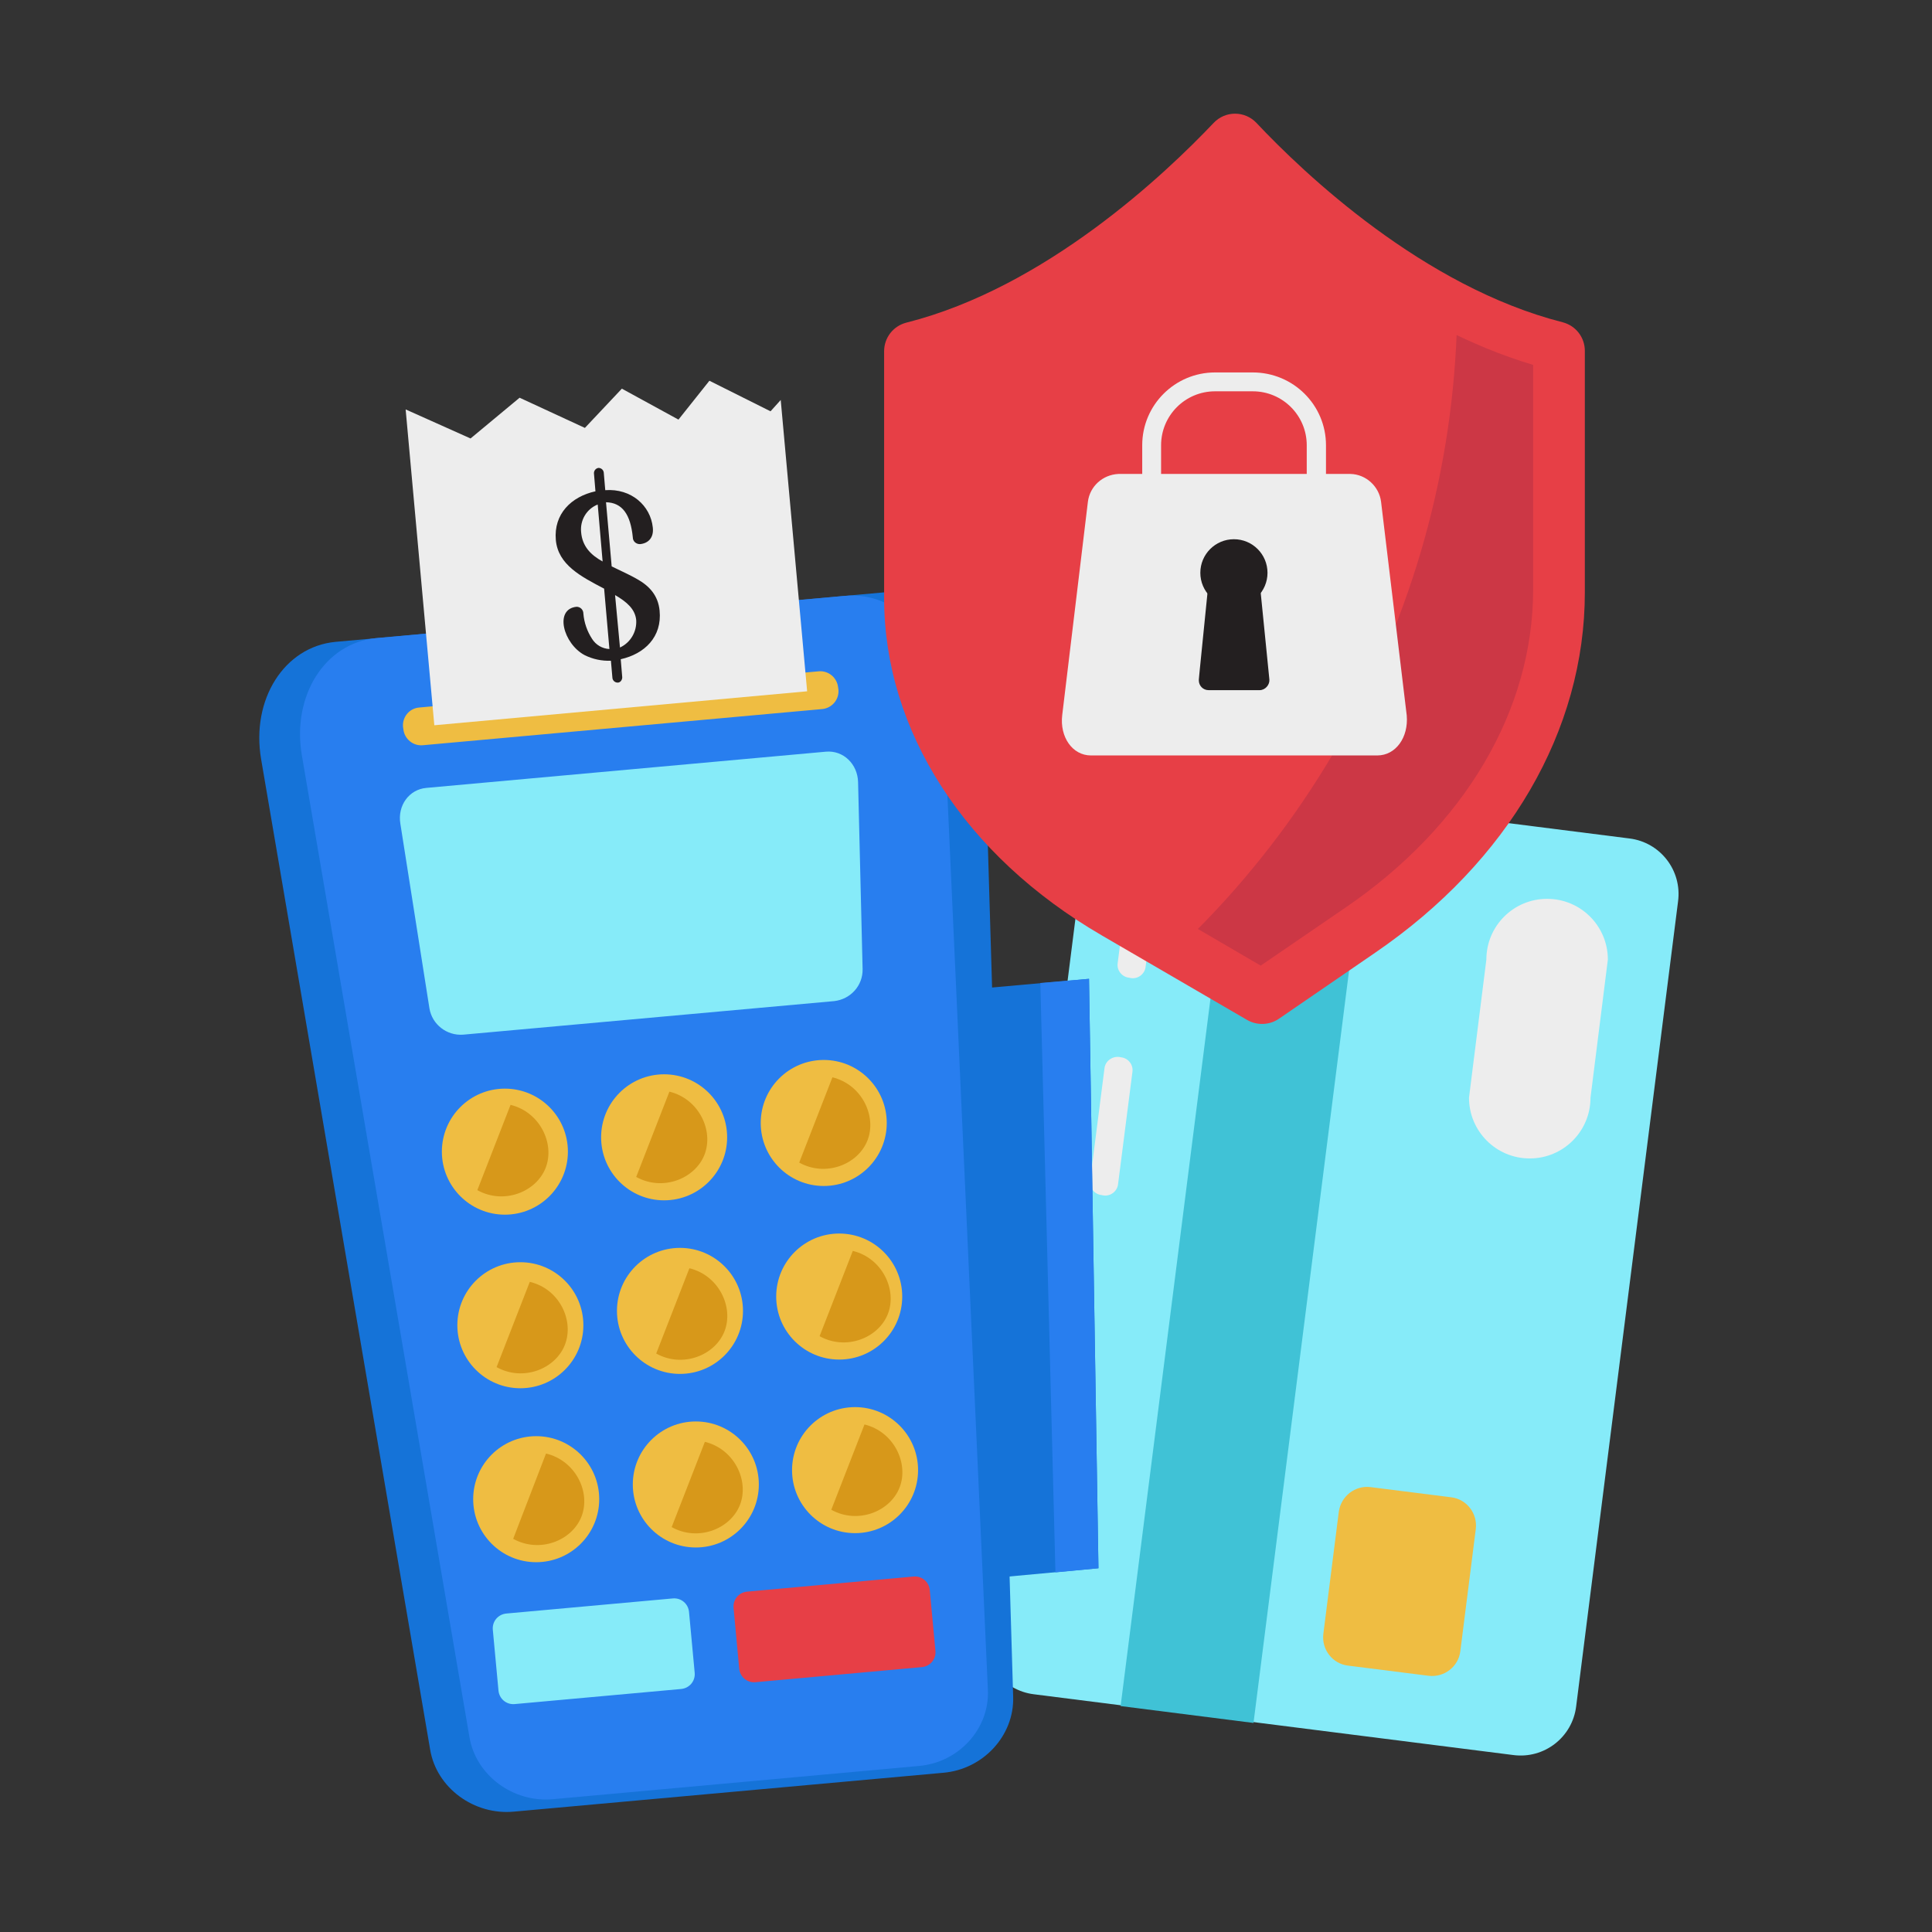 <?xml version="1.0"?>
<svg xmlns="http://www.w3.org/2000/svg" xmlns:xlink="http://www.w3.org/1999/xlink" version="1.1" id="Layer_1" x="0px" y="0px" viewBox="0 0 512 512" style="enable-background:new 0 0 512 512;" xml:space="preserve">
<rect x="0" y="0" width="512" height="512" fill="#333333" stroke="none"/>
<style type="text/css">
	.st0{fill:#86EBF9;}
	.st1{fill:#40C2D6;}
	.st2{fill:#EFBD42;}
	.st3{fill:#EDEDED;}
	.st4{fill:#1573D8;}
	.st5{fill:#287EEF;}
	.st6{fill:#231F20;}
	.st7{fill:#E73F46;}
	.st8{fill:#D7981A;}
	.st9{clip-path:url(#SVGID_2_);}
	.st10{fill:#CC3745;}
</style>
<title>Secure Payment</title>
<g id="Secure_Payment">
	<path class="st0" d="M304.8,206.1l127,16.1c8.2,1,14,8.5,12.9,16.7l-27,213.3c-1,8.2-8.5,14-16.7,12.9l-127-16.1   c-8.2-1-14-8.5-12.9-16.7l27-213.3C289.1,210.8,296.6,205,304.8,206.1z"/>
	
		<rect x="207.4" y="314.9" transform="matrix(0.126 -0.992 0.992 0.126 -41.539 618.188)" class="st1" width="244.9" height="35.5"/>
	<path class="st2" d="M363.2,394.1l21.4,2.7c4.1,0.5,7,4.3,6.5,8.4l-4.1,32.4c-0.5,4.1-4.3,7-8.4,6.5l-21.4-2.7   c-4.1-0.5-7-4.3-6.5-8.4l4.1-32.4C355.4,396.5,359.1,393.6,363.2,394.1z"/>
	<path class="st3" d="M303.9,222.5l0.5,0.1c1.9,0.2,3.3,2,3,3.9l-3.8,29.7c-0.2,1.9-2,3.3-3.9,3l-0.5-0.1c-1.9-0.2-3.3-2-3-3.9   l3.8-29.7C300.2,223.6,301.9,222.3,303.9,222.5z"/>
	<path class="st3" d="M296.6,280.1l0.5,0.1c1.9,0.2,3.3,2,3,3.9l-3.8,29.7c-0.2,1.9-2,3.3-3.9,3l-0.5-0.1c-1.9-0.2-3.3-2-3-3.9   l3.8-29.7C292.9,281.3,294.6,279.9,296.6,280.1z"/>
	<g>
		<path class="st3" d="M389.3,290.9c0,8.9,7.2,16.1,16.1,16.1s16.1-7.2,16.1-16.1l4.6-36.6c0-8.9-7.2-16.1-16.1-16.1    s-16.1,7.2-16.1,16.1L389.3,290.9z"/>
	</g>
	<polygon class="st4" points="291.1,415.6 243.5,420 234.9,264.2 288.6,259.4  "/>
	<path class="st4" d="M250,469.8l-113.8,10.3c-10.6,1-20.5-6.3-22.2-16.4L69.2,201.2c-2.7-15.8,6.1-29.8,19.7-31.1l146.3-13.2   c13.6-1.2,25,11,25.4,27l7.9,265.8C268.8,460,260.5,468.9,250,469.8z"/>
	<path class="st5" d="M243.5,468l-96.9,8.8c-10.6,1-20.5-6.3-22.2-16.5L80,200.2c-2.7-15.8,6.1-29.8,19.7-31.1L224,157.9   c13.6-1.2,25.2,11,25.9,26.9l11.9,263C262.3,458.1,254.1,467.1,243.5,468z"/>
	<polygon class="st5" points="291.1,415.6 279.7,416.7 275.7,260.5 288.6,259.4  "/>
	<path class="st0" d="M221.1,265.3l-98.4,8.9c-4.3,0.3-8.2-2.7-8.9-7l-7.7-48.9c-0.8-4.8,2.3-9.1,6.9-9.5l105.9-9.6   c4.6-0.4,8.4,3.3,8.5,8.1l1.2,49.5C228.7,261.2,225.4,264.8,221.1,265.3z"/>
	<path class="st2" d="M111.1,187.5l105.9-9.6c2.6-0.2,4.8,1.7,5.1,4.2l0.1,0.7c0.2,2.6-1.7,4.8-4.2,5.1L112,197.5   c-2.6,0.2-4.8-1.7-5.1-4.2l-0.1-0.7C106.6,190,108.5,187.7,111.1,187.5z"/>
	<polygon class="st3" points="204.2,109 188,100.9 179.8,111.2 164.8,103 155,113.4 137.7,105.4 124.7,116.2 107.5,108.5    115.1,192.2 213.9,183.2 206.9,106  "/>
	<path class="st6" d="M167.7,142.4c0,1,0.8,1.8,1.9,1.8c0,0,0,0,0,0c2.2-0.2,3.7-1.7,3.4-4.4c-0.6-5.8-5.7-10.4-12.6-9.9l-0.4-4.7   c-0.1-0.7-0.7-1.2-1.4-1.2c-0.7,0.1-1.2,0.7-1.2,1.4l0.4,4.8c-6.4,1.4-11.1,6-10.5,12.9c0.6,6.6,6.7,9.7,12.8,12.9l1.4,16   c-1.9-0.1-3.6-1.1-4.6-2.7c-1.3-2-2.1-4.3-2.3-6.7c0-1-0.8-1.8-1.8-1.8c-6,0.6-3.5,9.8,2.1,12.8c2.2,1.1,4.6,1.6,7,1.5l0.4,4.6   c0.1,0.7,0.7,1.2,1.4,1.2s1.2-0.7,1.2-1.4l0,0l-0.4-4.8c6.3-1.4,11-5.9,10.3-12.9c-0.4-4-2.7-6.5-5.9-8.3c-1.2-0.7-3.4-1.8-6.8-3.4   l-1.5-17C164.9,133.2,167.1,136.3,167.7,142.4z M159.7,148.8c-3.1-1.7-5.4-4-5.7-7.8c-0.3-3.1,1.4-6.1,4.4-7.3L159.7,148.8z    M168.6,164.3c0.2,3.1-1.5,6-4.3,7.3l-1.3-13.9C166.1,159.5,168.3,161.4,168.6,164.3z"/>
	<circle class="st2" cx="133.8" cy="305.2" r="16.7"/>
	<circle class="st2" cx="176" cy="301.4" r="16.7"/>
	<circle class="st2" cx="218.3" cy="297.6" r="16.7"/>
	<circle class="st2" cx="137.9" cy="351.2" r="16.7"/>
	<circle class="st2" cx="180.2" cy="347.4" r="16.7"/>
	<circle class="st2" cx="222.4" cy="343.6" r="16.7"/>
	<circle class="st2" cx="142.1" cy="397.3" r="16.7"/>
	<circle class="st2" cx="184.4" cy="393.4" r="16.7"/>
	<circle class="st2" cx="226.6" cy="389.6" r="16.7"/>
	<path class="st0" d="M134.2,427.6l44.1-4c2.2-0.2,4.1,1.4,4.3,3.6l1.5,16.1c0.2,2.2-1.4,4.1-3.6,4.3l-44.1,4   c-2.2,0.2-4.1-1.4-4.3-3.6l-1.5-16.1C130.4,429.7,132,427.8,134.2,427.6z"/>
	<path class="st7" d="M198,421.8l44.1-4c2.2-0.2,4.1,1.4,4.3,3.6l1.5,16.1c0.2,2.2-1.4,4.1-3.6,4.3l-44.1,4   c-2.2,0.2-4.1-1.4-4.3-3.6l-1.5-16.1C194.2,423.9,195.8,422,198,421.8z"/>
	<path class="st8" d="M135.3,292.8l-8.8,22.6c7,3.9,15.6,0.5,18.1-5.9S143.1,294.7,135.3,292.8z"/>
	<path class="st8" d="M177.4,289.3l-8.8,22.6c7,3.9,15.6,0.5,18.1-5.9S185.2,291.2,177.4,289.3z"/>
	<path class="st8" d="M220.6,285.5l-8.8,22.6c7,3.9,15.6,0.5,18.1-5.9S228.4,287.4,220.6,285.5z"/>
	<path class="st8" d="M226,331.5l-8.8,22.6c7,3.9,15.6,0.5,18.1-5.9S233.8,333.4,226,331.5z"/>
	<path class="st8" d="M182.7,336.1l-8.8,22.6c7,3.9,15.6,0.5,18.1-5.9S190.5,338,182.7,336.1z"/>
	<path class="st8" d="M140.4,339.7l-8.8,22.6c7,3.9,15.6,0.5,18.1-5.9S148.3,341.6,140.4,339.7z"/>
	<path class="st8" d="M144.7,385.2l-8.7,22.6c7,3.9,15.6,0.5,18.1-5.9S152.6,387.1,144.7,385.2z"/>
	<path class="st8" d="M186.8,382.1l-8.8,22.6c7,3.9,15.6,0.5,18.1-5.9S194.6,384,186.8,382.1z"/>
	<path class="st8" d="M229.1,377.5l-8.8,22.6c7,3.9,15.6,0.5,18.1-5.9S236.9,379.4,229.1,377.5z"/>
	<path class="st7" d="M321.6,32.6c-12.7,13.4-44.5,43.6-81.4,52.9c-3.5,0.9-5.9,4-5.9,7.6v65.4c0,35.2,21.4,68.3,57.7,89.4   l38.5,22.4c2.6,1.5,5.9,1.4,8.4-0.3l25.5-17.5c35.4-24.2,55.6-59,55.6-95.5V93c0-3.6-2.4-6.7-5.9-7.6C377.2,76,345.6,46,333,32.6   C329.9,29.3,324.7,29.3,321.6,32.6z"/>
	<g>
		<defs>
			<path id="SVGID_1_" d="M298.8,235.3c-31.9-18.5-50.9-47.5-50.9-77.6V96.8c34.1-10,63-34.6,79.4-51.2c16.4,16.5,45.1,41,79,51.1     v59.5c0,32-18.1,62.7-49.7,84.3l-22.5,15.4L298.8,235.3z"/>
		</defs>
		<clipPath id="SVGID_2_">
			<use xlink:href="#SVGID_1_" style="overflow:visible;"/>
		</clipPath>
		<g class="st9">
			<path class="st10" d="M386.2,76.8C387,157.2,347,232.6,279.9,277l37.2,43.3l99.4-86.2l26-139.2l-6.3-40.9L386.2,76.8z"/>
		</g>
	</g>
	<path class="st3" d="M365,200.2h-75.9c-4.9,0-8.3-4.9-7.6-10.7l6.8-56.5c0.5-4.1,3.9-7.2,8.1-7.4h61.5c4.1,0.1,7.6,3.3,8.1,7.4   l6.8,56.6C373.3,195.4,369.9,200.2,365,200.2z"/>
	<path class="st3" d="M332,153.4h-10c-10.7,0-19.3-8.7-19.3-19.3V118c0-10.7,8.7-19.3,19.3-19.3h10c10.7,0,19.4,8.6,19.4,19.3v16.1   C351.4,144.7,342.7,153.4,332,153.4z M322,103.7c-7.9,0-14.3,6.4-14.3,14.3v16.1c0,7.9,6.4,14.3,14.3,14.4h10   c7.9,0,14.3-6.4,14.3-14.3V118c0-7.9-6.4-14.3-14.3-14.3L322,103.7z"/>
	<circle class="st6" cx="327" cy="151.8" r="8.9"/>
	<path class="st6" d="M333.8,182.9h-13.5c-1.5,0-2.6-1.2-2.6-2.6c0-0.2-0.2,1.4,2.4-24.2c0.1-1.3,1.3-2.4,2.6-2.4h8.7   c1.4,0,2.5,1,2.6,2.4l2.4,24C336.5,181.5,335.3,182.9,333.8,182.9z"/>
</g>
</svg>
